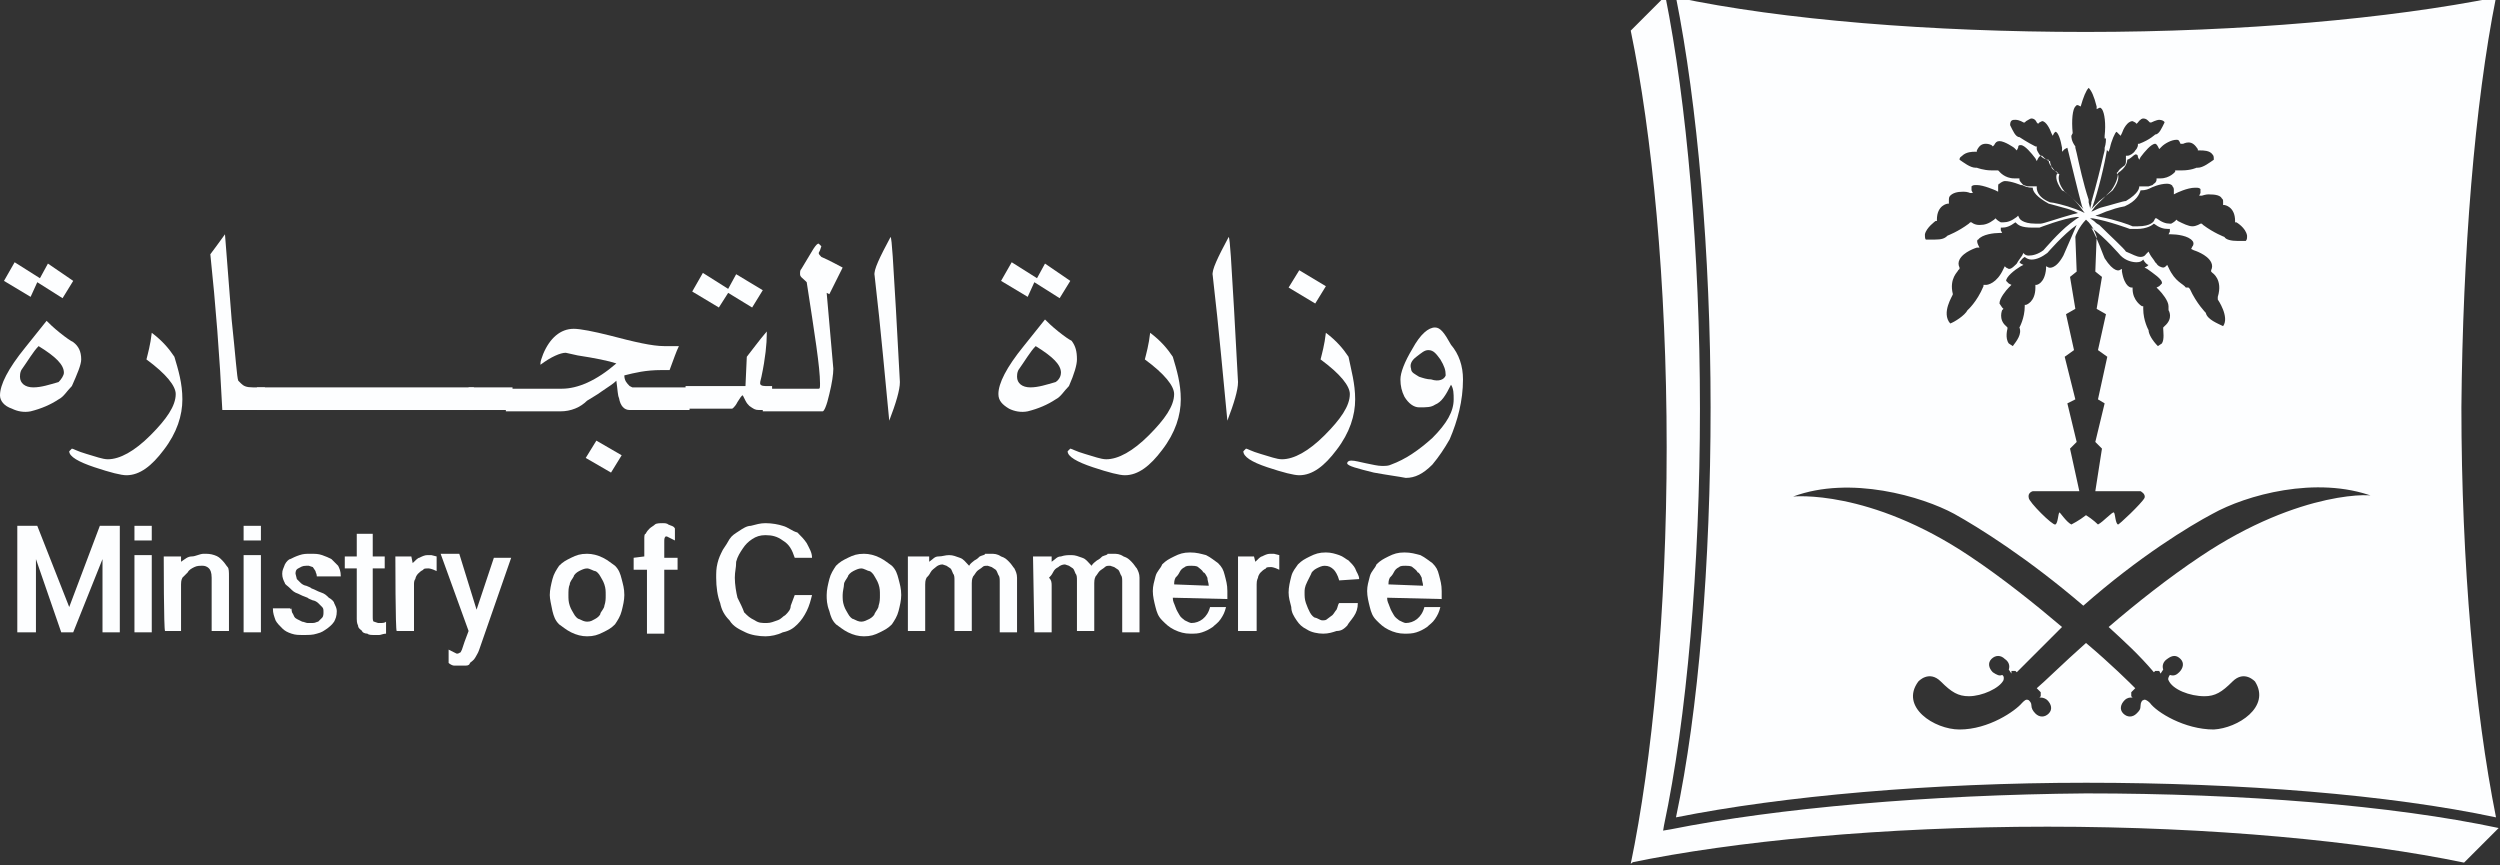 <svg xmlns="http://www.w3.org/2000/svg" xmlns:xlink="http://www.w3.org/1999/xlink" id="Layer_1" x="0px" y="0px" viewBox="0 0 187.8 65" style="enable-background:new 0 0 187.8 65;" xml:space="preserve"><rect x="0" y="0" width="187.8" height="65" fill="#333333" stroke="none"/> <style type="text/css"> .st0{fill:#FDFEFF;} </style> <g> <g> <g> <path class="st0" d="M125.5,62.3l-0.6,0.1l-2.4,2.4c7.7-1.6,18.9-2.7,31.3-2.7c12.4,0,23.6,1.1,31.3,2.7l2.6-2.6 c-8-1.7-19.2-2.6-31-2.6C144.9,59.7,133.5,60.7,125.5,62.3"></path> <path class="st0" d="M124.9,62.6L125,62c1.7-8,2.7-19.4,2.7-31.3c0-11.8-1-23-2.6-31l-2.6,2.6c1.6,7.7,2.7,18.9,2.7,31.3 c0,12.4-1.1,23.6-2.7,31.3L124.9,62.6z"></path> <path class="st0" d="M4.8,28c0-0.6-0.6-1.2-1.9-2c-0.4,0.4-0.8,1.1-1.3,1.8c-0.1,0.2-0.1,0.4-0.1,0.5c0,0.5,0.4,0.8,1,0.8 s1.2-0.2,1.9-0.4C4.6,28.5,4.8,28.2,4.8,28 M5.5,21.1l-0.8,1.3l-1.9-1.2l-0.5,1.1l-2-1.2l0.8-1.4L3,20.9l0.6-1.1L5.5,21.1z M6.1,27c0,0.4-0.3,1.1-0.7,2c-0.4,0.4-0.6,0.8-1,1c-0.6,0.4-1.3,0.7-2.1,0.9c-0.5,0.1-1,0-1.4-0.2C0.3,30.5,0,30.1,0,29.7 c0-0.8,0.6-2,1.9-3.6l1.6-2c0.2,0.2,0.5,0.5,1,0.9c0.5,0.4,0.8,0.6,1,0.7C5.9,26,6.1,26.4,6.1,27"></path> <path class="st0" d="M13.7,30c0,1.2-0.4,2.5-1.4,3.8c-0.9,1.2-1.8,1.9-2.8,1.9c-0.4,0-1.2-0.2-2.4-0.6c-1.2-0.4-1.9-0.8-1.9-1.2 l0.2-0.2c0.1,0,0.4,0.2,1.1,0.4s1.2,0.4,1.6,0.4c0.9,0,2-0.6,3.2-1.8c1.2-1.2,1.9-2.2,1.9-3.1c0-0.6-0.7-1.5-2.2-2.6 c0.1-0.4,0.3-1.1,0.4-2c0.8,0.6,1.3,1.2,1.7,1.8C13.4,27.8,13.7,28.8,13.7,30"></path> <path class="st0" d="M20,30.8h-3.3c-0.2-4.1-0.5-7.9-0.9-11.7c0.3-0.4,0.6-0.8,1.1-1.5l0.5,6.4c0.3,2.8,0.4,4.4,0.5,4.6l0.2,0.2 c0.2,0.2,0.4,0.3,0.9,0.3h0.9L20,30.8L20,30.8z"></path> <rect x="19.3" y="29.1" class="st0" width="16.3" height="1.7"></rect> <rect x="35.2" y="29.1" class="st0" width="3.3" height="1.7"></rect> <path class="st0" d="M46.7,34.2l-0.8,1.3L44,34.4l0.8-1.3L46.7,34.2z M51.9,30.8h-4.6c-0.4,0-0.7-0.3-0.8-0.9 c-0.1-0.2-0.1-0.6-0.2-1.3c-0.2,0.2-0.5,0.4-1.1,0.8c-0.4,0.3-0.8,0.5-1.1,0.7c-0.5,0.5-1.2,0.8-2,0.8h-4.1v-1.7h4.2 c1.2,0,2.6-0.6,4.1-1.9c-0.6-0.2-1.6-0.4-2.9-0.6l-0.9-0.2c-0.4,0-1.1,0.3-1.9,0.9v-0.1c0-0.2,0.1-0.4,0.2-0.7 c0.5-1.2,1.3-1.9,2.3-1.9c0.5,0,1.5,0.2,2.7,0.5c1.9,0.5,3.2,0.8,4.1,0.8h0.5c0.5,0,0.7,0,0.6,0c-0.2,0.4-0.4,1-0.7,1.8 c-0.2,0-0.4,0-0.6,0c-1.2,0-2,0.2-2.8,0.4c0,0.4,0.2,0.6,0.4,0.8l0.2,0.1h4.3V30.8L51.9,30.8z"></path> <path class="st0" d="M57.3,21.8l-0.8,1.3L54.7,22L54,23.1l-2-1.2l0.8-1.4l1.9,1.2l0.6-1.1L57.3,21.8z M58,30.8h-1 c-0.3,0-0.4-0.1-0.7-0.3c-0.1-0.1-0.2-0.2-0.3-0.4c-0.1-0.2-0.2-0.4-0.2-0.4c-0.1,0-0.2,0.2-0.4,0.5c-0.2,0.4-0.4,0.5-0.4,0.5 h-3.5v-1.7H56l0.1-2.2c0.4-0.5,0.9-1.2,1.5-1.9v0.2c0,0.7-0.1,1.8-0.4,3.2c-0.1,0.4-0.1,0.4-0.1,0.5s0.1,0.2,0.4,0.2h0.5L58,30.8 C58.1,30.8,58,30.8,58,30.8z"></path> <path class="st0" d="M63.3,20.1l-1,2L62.1,22l0.5,5.7c0,0.4-0.1,1.1-0.3,1.9c-0.2,0.9-0.4,1.3-0.5,1.3h-4.5v-1.7h4.2 c0.1,0,0.1-0.1,0.1-0.4c0-1.2-0.4-3.7-1-7.6l-0.1-0.1c-0.2-0.2-0.4-0.3-0.4-0.5c0-0.2,0-0.3,0.1-0.4l0.9-1.5 c0.2-0.3,0.3-0.4,0.4-0.4l0.2,0.2l-0.1,0.3L61.5,19c0,0.1,0.1,0.2,0.2,0.3C62.4,19.6,62.9,19.9,63.3,20.1"></path> <path class="st0" d="M67.6,28.7c0,0.6-0.3,1.6-0.8,2.9c-0.3-3-0.6-6.6-1.1-10.9c-0.1-0.4,0.4-1.4,1.2-2.9c0.1,0.1,0.2,2,0.4,5.4 L67.6,28.7z"></path> <path class="st0" d="M79.7,28c0-0.6-0.6-1.2-1.9-2c-0.4,0.4-0.8,1.1-1.3,1.8c-0.1,0.2-0.1,0.4-0.1,0.5c0,0.5,0.4,0.8,1,0.8 c0.6,0,1.2-0.2,1.9-0.4C79.6,28.5,79.7,28.2,79.7,28 M80.4,21.1l-0.8,1.3l-1.9-1.2l-0.5,1.1l-2-1.2l0.8-1.4l1.9,1.2l0.6-1.1 L80.4,21.1z M80.9,27c0,0.4-0.2,1.1-0.6,2c-0.4,0.4-0.6,0.8-1,1c-0.6,0.4-1.3,0.7-2.1,0.9c-0.5,0.1-1,0-1.4-0.2 c-0.5-0.3-0.8-0.6-0.8-1.1c0-0.8,0.6-2,1.9-3.6l1.6-2c0.2,0.2,0.5,0.5,1,0.9c0.5,0.4,0.8,0.6,1,0.7C80.8,26,80.9,26.4,80.9,27"></path> <path class="st0" d="M88.7,30c0,1.2-0.4,2.5-1.4,3.8c-0.9,1.2-1.8,1.9-2.8,1.9c-0.4,0-1.2-0.2-2.4-0.6c-1.2-0.4-1.9-0.8-1.9-1.2 l0.2-0.2c0.1,0,0.4,0.2,1.1,0.4s1.2,0.4,1.6,0.4c0.9,0,2-0.6,3.2-1.8c1.2-1.2,1.9-2.2,1.9-3.1c0-0.6-0.7-1.5-2.2-2.6 c0.1-0.4,0.3-1.1,0.4-2c0.8,0.6,1.3,1.2,1.7,1.8C88.4,27.8,88.7,28.8,88.7,30"></path> <path class="st0" d="M93,28.7c0,0.6-0.3,1.6-0.8,2.9c-0.3-3-0.6-6.6-1.1-10.9c-0.1-0.4,0.4-1.4,1.2-2.9c0.1,0.1,0.2,2,0.4,5.4 L93,28.7z"></path> <path class="st0" d="M99.6,21.5l-0.8,1.3l-2-1.2l0.8-1.3L99.6,21.5z M101.8,30c0,1.2-0.4,2.5-1.4,3.8c-0.9,1.2-1.8,1.9-2.8,1.9 c-0.4,0-1.2-0.2-2.4-0.6c-1.2-0.4-1.8-0.8-1.8-1.2l0.2-0.2c0.1,0,0.4,0.2,1.1,0.4s1.2,0.4,1.6,0.4c0.9,0,2-0.6,3.2-1.8 c1.2-1.2,1.9-2.2,1.9-3.1c0-0.6-0.7-1.5-2.2-2.6c0.1-0.4,0.3-1.1,0.4-2c0.8,0.6,1.3,1.2,1.7,1.8C101.5,27.8,101.8,28.8,101.8,30"></path> <path class="st0" d="M108.6,28.2c0-0.4-0.1-0.7-0.4-1.2c-0.3-0.4-0.5-0.7-0.9-0.7c-0.3,0-0.5,0.2-0.9,0.5s-0.5,0.6-0.4,0.9 c0,0.3,0.3,0.4,0.6,0.6c0.3,0.1,0.6,0.2,0.9,0.2C108.1,28.7,108.5,28.5,108.6,28.2 M109.9,28.5c0,1.6-0.4,3.1-1,4.5 c-0.4,0.7-0.8,1.3-1.3,1.9c-0.7,0.7-1.3,1-2,1c-0.5-0.1-1.3-0.2-2.4-0.4c-1.2-0.3-2-0.5-2-0.7c0-0.1,0.1-0.2,0.3-0.2 c0.3,0,0.6,0.1,1.1,0.2c0.5,0.1,0.9,0.2,1.2,0.2c0.3,0,0.5,0,0.7-0.1c1.1-0.4,2.1-1.1,3.1-2c1.1-1.1,1.6-2,1.6-2.9 c0-0.4,0-0.8-0.2-1.1c-0.4,0.8-0.7,1.3-1.2,1.5c-0.3,0.2-0.6,0.2-1.2,0.2c-0.4,0-0.8-0.3-1.1-0.8c-0.2-0.4-0.3-0.8-0.3-1.3 c0-0.5,0.3-1.3,0.9-2.3c0.6-1.1,1.2-1.6,1.7-1.6c0.4,0,0.7,0.4,1.2,1.3C109.6,26.6,109.9,27.5,109.9,28.5"></path> <polygon class="st0" points="2.8,39.5 5.2,45.6 7.5,39.5 9,39.5 9,47.5 7.7,47.5 7.7,42 5.5,47.5 4.6,47.5 2.7,42 2.7,47.5 1.3,47.5 1.3,39.5 "></polygon> <path class="st0" d="M10.1,47.5h1.3v-5.8h-1.3V47.5z M10.1,40.6h1.3v-1.1h-1.3V40.6z"></path> <path class="st0" d="M12.3,41.8h1.3v0.4c0.3-0.2,0.5-0.4,0.8-0.4s0.6-0.2,0.9-0.2s0.5,0,0.8,0.1s0.4,0.2,0.6,0.4 c0.2,0.2,0.3,0.4,0.4,0.5s0.1,0.4,0.1,0.7v4.1h-1.3v-4c0-0.4-0.1-0.6-0.2-0.7c-0.2-0.2-0.4-0.2-0.5-0.2c-0.2,0-0.4,0-0.6,0.1 c-0.2,0.1-0.4,0.2-0.5,0.4c-0.2,0.2-0.3,0.3-0.4,0.4c-0.1,0.2-0.1,0.4-0.1,0.5v3.5h-1.2C12.3,47.4,12.3,41.8,12.3,41.8z"></path> <path class="st0" d="M18.3,47.5h1.3v-5.8h-1.3V47.5z M18.3,40.6h1.3v-1.1h-1.3V40.6z"></path> <path class="st0" d="M21.9,45.6c0,0.2,0,0.4,0.1,0.5c0.1,0.2,0.1,0.3,0.3,0.4l0.4,0.2c0.1,0,0.3,0.1,0.4,0.1c0.1,0,0.3,0,0.4,0 c0.2,0,0.3-0.1,0.4-0.1l0.3-0.3c0.1-0.1,0.1-0.3,0.1-0.4c0-0.2,0-0.3-0.1-0.4l-0.3-0.3c-0.1-0.1-0.3-0.2-0.4-0.2 c-0.2-0.1-0.3-0.1-0.4-0.2c-0.3-0.1-0.5-0.2-0.7-0.3c-0.3-0.1-0.4-0.2-0.6-0.4c-0.2-0.2-0.4-0.3-0.4-0.4 c-0.1-0.2-0.2-0.4-0.2-0.7c0-0.3,0.1-0.4,0.2-0.7c0.1-0.2,0.3-0.4,0.4-0.4c0.2-0.1,0.4-0.2,0.7-0.3c0.3-0.1,0.5-0.1,0.8-0.1 c0.4,0,0.6,0,0.9,0.1c0.3,0.1,0.5,0.2,0.7,0.3c0.2,0.2,0.4,0.4,0.5,0.5c0.1,0.2,0.2,0.4,0.2,0.8h-0.1h-0.2H25h-0.3h-0.9 c0-0.2-0.1-0.3-0.1-0.4l-0.2-0.3l-0.3-0.1H23c-0.3,0-0.4,0.1-0.6,0.2c-0.2,0.1-0.2,0.3-0.2,0.4l0.1,0.4l0.3,0.3 c0.1,0.1,0.3,0.2,0.4,0.2c0.2,0.1,0.3,0.1,0.4,0.2c0.3,0.1,0.4,0.2,0.7,0.3c0.3,0.1,0.4,0.2,0.6,0.4c0.2,0.1,0.4,0.3,0.4,0.4 c0.1,0.2,0.2,0.4,0.2,0.6c0,0.4-0.1,0.6-0.2,0.8c-0.2,0.3-0.4,0.4-0.5,0.5c-0.3,0.2-0.4,0.3-0.8,0.4c-0.3,0.1-0.6,0.1-1,0.1 s-0.6,0-0.9-0.1s-0.5-0.2-0.7-0.4c-0.2-0.2-0.4-0.4-0.5-0.6c-0.1-0.3-0.2-0.5-0.2-0.9h1.3C21.9,45.9,21.9,45.6,21.9,45.6z"></path> <path class="st0" d="M28,40.1v1.7h0.9v0.9H28v3.6c0,0.2,0,0.4,0.1,0.4l0.3,0.1h0.2c0.1,0,0.3,0,0.4-0.1v0.9 c-0.2,0-0.4,0.1-0.5,0.1c-0.2,0-0.4,0-0.4,0c-0.2,0-0.4,0-0.5-0.1c-0.2,0-0.4-0.1-0.4-0.2c-0.1-0.1-0.3-0.2-0.3-0.4 c-0.1-0.2-0.1-0.4-0.1-0.5v-3.8h-0.9v-0.9h0.9v-1.7H28z"></path> <path class="st0" d="M29.7,41.8h1.2l0.1,0.5c0.2-0.2,0.4-0.4,0.5-0.4c0.2-0.1,0.4-0.2,0.6-0.2h0.3l0.4,0.1v1.1 c-0.4-0.2-0.6-0.2-0.6-0.2c-0.2,0-0.4,0-0.4,0.1c-0.2,0.1-0.3,0.2-0.4,0.3s-0.2,0.3-0.2,0.4c-0.1,0.1-0.1,0.3-0.1,0.4v3.5h-1.3 C29.7,47.4,29.7,41.8,29.7,41.8z"></path> <path class="st0" d="M35.8,45.8l1.3-3.9h1.3l-2.4,6.9c-0.1,0.3-0.2,0.4-0.3,0.6c-0.1,0.2-0.3,0.3-0.4,0.4 C35.3,49.9,35.2,50,35,50C34.8,50,34.7,50,34.5,50c-0.1,0-0.3,0-0.4,0s-0.3-0.1-0.4-0.2v-1l0.2,0.1l0.2,0.1l0.2,0.1h0.1l0.2-0.1 l0.1-0.2l0.1-0.3l0.1-0.3l0.3-0.8l-2.1-5.8h1.4L35.8,45.8z"></path> <path class="st0" d="M42.7,44.7c0,0.3,0,0.5,0.1,0.8s0.2,0.4,0.3,0.6s0.3,0.4,0.4,0.4c0.2,0.1,0.4,0.2,0.6,0.2 c0.3,0,0.4-0.1,0.6-0.2s0.4-0.3,0.4-0.4s0.3-0.4,0.3-0.6c0.1-0.3,0.1-0.5,0.1-0.8c0-0.3,0-0.5-0.1-0.8s-0.2-0.4-0.3-0.6 c-0.1-0.2-0.3-0.4-0.4-0.4s-0.4-0.2-0.6-0.2c-0.2,0-0.4,0.1-0.6,0.2c-0.2,0.1-0.4,0.3-0.4,0.4c-0.1,0.2-0.3,0.4-0.3,0.6 C42.7,44.1,42.7,44.4,42.7,44.7 M41.3,44.7c0-0.4,0.1-0.8,0.2-1.2c0.1-0.4,0.3-0.7,0.5-1c0.3-0.3,0.5-0.4,0.9-0.6 c0.4-0.2,0.7-0.3,1.2-0.3c0.4,0,0.8,0.1,1.2,0.3c0.4,0.2,0.6,0.4,0.9,0.6c0.3,0.3,0.4,0.6,0.5,1c0.1,0.4,0.2,0.7,0.2,1.2 c0,0.4-0.1,0.8-0.2,1.2s-0.3,0.7-0.5,1c-0.3,0.3-0.5,0.4-0.9,0.6c-0.4,0.2-0.7,0.3-1.2,0.3c-0.4,0-0.8-0.1-1.2-0.3 c-0.4-0.2-0.6-0.4-0.9-0.6c-0.3-0.3-0.4-0.6-0.5-1C41.4,45.4,41.3,45,41.3,44.7"></path> <path class="st0" d="M48.4,41.8v-1.3c0-0.2,0-0.4,0.1-0.4c0.1-0.2,0.2-0.3,0.3-0.4c0.1-0.1,0.3-0.2,0.4-0.3s0.4-0.1,0.6-0.1 c0.1,0,0.3,0,0.4,0.1c0.2,0.1,0.4,0.1,0.5,0.3v0.9c-0.2-0.1-0.4-0.2-0.4-0.2l-0.2-0.1L50,40.3c-0.1,0.1-0.1,0.2-0.1,0.4v1.2h1 v0.9h-1v4.8h-1.3v-4.8h-1v-0.9L48.4,41.8L48.4,41.8z"></path> <path class="st0" d="M55.2,43.4c0,0.5,0.1,1.1,0.2,1.5c0.2,0.4,0.4,0.8,0.5,1.1c0.3,0.3,0.4,0.4,0.8,0.6c0.3,0.2,0.5,0.2,0.9,0.2 c0.3,0,0.5-0.1,0.8-0.2c0.3-0.1,0.4-0.3,0.6-0.4c0.2-0.2,0.4-0.4,0.4-0.7c0.1-0.3,0.2-0.5,0.3-0.8h1.3c-0.1,0.4-0.2,0.8-0.4,1.2 c-0.2,0.4-0.4,0.7-0.7,1c-0.3,0.3-0.6,0.5-1.1,0.6c-0.4,0.2-0.9,0.3-1.3,0.3c-0.5,0-1.1-0.1-1.5-0.3c-0.4-0.2-0.9-0.4-1.2-0.9 c-0.4-0.4-0.6-0.8-0.7-1.3c-0.2-0.5-0.3-1.2-0.3-1.9c0-0.4,0-0.7,0.1-1.1c0.1-0.4,0.2-0.6,0.4-1c0.2-0.3,0.4-0.6,0.5-0.8 c0.2-0.3,0.4-0.4,0.7-0.6c0.3-0.2,0.6-0.4,0.9-0.4c0.4-0.1,0.7-0.2,1.1-0.2c0.5,0,1,0.1,1.3,0.2c0.4,0.1,0.7,0.4,1.1,0.5 c0.3,0.3,0.5,0.5,0.7,0.8c0.2,0.4,0.4,0.7,0.4,1.1h-1.3c-0.2-0.6-0.4-1-0.9-1.3c-0.4-0.3-0.8-0.4-1.3-0.4c-0.4,0-0.7,0.1-1,0.3 c-0.3,0.2-0.5,0.4-0.7,0.7c-0.2,0.3-0.4,0.6-0.5,1C55.3,42.7,55.2,42.9,55.2,43.4"></path> <path class="st0" d="M63.3,44.7c0,0.3,0,0.5,0.1,0.8s0.2,0.4,0.3,0.6c0.1,0.2,0.3,0.4,0.4,0.4c0.2,0.1,0.4,0.2,0.6,0.2 s0.4-0.1,0.6-0.2s0.4-0.3,0.4-0.4c0.1-0.2,0.3-0.4,0.3-0.6c0.1-0.3,0.1-0.5,0.1-0.8c0-0.3,0-0.5-0.1-0.8 c-0.1-0.3-0.2-0.4-0.3-0.6c-0.1-0.2-0.3-0.4-0.4-0.4s-0.4-0.2-0.6-0.2c-0.2,0-0.4,0.1-0.6,0.2c-0.2,0.1-0.4,0.3-0.4,0.4 c-0.1,0.2-0.3,0.4-0.3,0.6C63.4,44.1,63.3,44.4,63.3,44.7 M62.1,44.7c0-0.4,0.1-0.8,0.2-1.2c0.1-0.4,0.3-0.7,0.5-1 c0.3-0.3,0.5-0.4,0.9-0.6c0.4-0.2,0.7-0.3,1.2-0.3c0.4,0,0.8,0.1,1.2,0.3c0.4,0.2,0.6,0.4,0.9,0.6c0.3,0.3,0.4,0.6,0.5,1 c0.1,0.4,0.2,0.7,0.2,1.2c0,0.4-0.1,0.8-0.2,1.2c-0.1,0.4-0.3,0.7-0.5,1c-0.3,0.3-0.5,0.4-0.9,0.6c-0.4,0.2-0.7,0.3-1.2,0.3 c-0.4,0-0.8-0.1-1.2-0.3c-0.4-0.2-0.6-0.4-0.9-0.6c-0.3-0.3-0.4-0.6-0.5-1C62.1,45.4,62.1,45,62.1,44.7"></path> <path class="st0" d="M68.5,41.8h1.3v0.4c0.3-0.2,0.4-0.4,0.7-0.4s0.5-0.1,0.8-0.1s0.5,0.1,0.8,0.2c0.3,0.1,0.4,0.3,0.7,0.6 c0.1-0.2,0.3-0.3,0.4-0.4c0.2-0.1,0.3-0.2,0.4-0.3c0.2-0.1,0.4-0.1,0.4-0.2c0.2,0,0.4,0,0.4,0c0.3,0,0.5,0,0.8,0.2 c0.3,0.1,0.4,0.2,0.6,0.4s0.3,0.4,0.4,0.5c0.1,0.2,0.2,0.4,0.2,0.7v4.1h-1.3v-3.8c0-0.2,0-0.4-0.1-0.5c-0.1-0.2-0.1-0.3-0.2-0.4 l-0.3-0.2l-0.3-0.1c-0.2,0-0.3,0-0.4,0.1s-0.3,0.2-0.4,0.3c-0.1,0.1-0.2,0.3-0.3,0.4c-0.1,0.2-0.1,0.4-0.1,0.5v3.6h-1.3v-3.8 c0-0.2,0-0.4-0.1-0.5c-0.1-0.2-0.1-0.3-0.2-0.4l-0.3-0.2l-0.3-0.1c-0.2,0-0.4,0.1-0.5,0.2s-0.3,0.2-0.4,0.4 c-0.1,0.2-0.2,0.3-0.3,0.4c-0.1,0.2-0.1,0.4-0.1,0.5v3.5h-1.3V41.8L68.5,41.8z"></path> <path class="st0" d="M77.6,41.8H79v0.4c0.3-0.2,0.4-0.4,0.7-0.4c0.3-0.1,0.5-0.1,0.8-0.1c0.3,0,0.5,0.1,0.8,0.2 c0.3,0.1,0.4,0.3,0.7,0.6c0.1-0.2,0.3-0.3,0.4-0.4c0.2-0.1,0.3-0.2,0.4-0.3c0.2-0.1,0.4-0.1,0.4-0.2c0.2,0,0.4,0,0.4,0 c0.3,0,0.5,0,0.8,0.2c0.3,0.1,0.4,0.2,0.6,0.4c0.2,0.2,0.3,0.4,0.4,0.5c0.1,0.2,0.2,0.4,0.2,0.7v4.1h-1.3v-3.8 c0-0.2,0-0.4-0.1-0.5c-0.1-0.2-0.1-0.3-0.2-0.4l-0.3-0.2l-0.3-0.1c-0.2,0-0.3,0-0.4,0.1s-0.3,0.2-0.4,0.3 c-0.1,0.1-0.2,0.3-0.3,0.4c-0.1,0.2-0.1,0.4-0.1,0.5v3.6h-1.3v-3.8c0-0.2,0-0.4-0.1-0.5c-0.1-0.2-0.1-0.3-0.2-0.4l-0.3-0.2 l-0.3-0.1c-0.2,0-0.4,0.1-0.5,0.2c-0.2,0.1-0.3,0.2-0.4,0.4c-0.1,0.2-0.2,0.3-0.3,0.4C79,43.6,79,43.8,79,44v3.5h-1.3L77.6,41.8 L77.6,41.8z"></path> <path class="st0" d="M90.8,44c0-0.2-0.1-0.4-0.1-0.6c-0.1-0.2-0.2-0.4-0.3-0.4c-0.1-0.2-0.3-0.3-0.4-0.4s-0.4-0.1-0.5-0.1 c-0.2,0-0.4,0-0.5,0.1c-0.2,0.1-0.3,0.2-0.4,0.4c-0.1,0.2-0.2,0.3-0.3,0.4c-0.1,0.2-0.1,0.4-0.1,0.5L90.8,44L90.8,44L90.8,44z M88.1,44.9c0,0.3,0.1,0.4,0.2,0.7c0.1,0.3,0.2,0.4,0.3,0.6c0.1,0.2,0.3,0.3,0.4,0.4c0.2,0.1,0.4,0.2,0.5,0.2 c0.6,0,1.2-0.4,1.4-1.2h1.2c-0.1,0.4-0.2,0.6-0.4,0.9c-0.2,0.3-0.4,0.4-0.6,0.6c-0.3,0.2-0.5,0.3-0.8,0.4 c-0.3,0.1-0.5,0.1-0.9,0.1c-0.4,0-0.8-0.1-1.2-0.3c-0.4-0.2-0.6-0.4-0.9-0.7c-0.3-0.3-0.4-0.6-0.5-1c-0.1-0.4-0.2-0.8-0.2-1.2 s0.1-0.7,0.2-1.1c0.1-0.4,0.4-0.6,0.5-0.9c0.3-0.3,0.5-0.4,0.9-0.6c0.4-0.2,0.7-0.3,1.2-0.3s0.8,0.1,1.2,0.2 c0.4,0.2,0.6,0.4,0.9,0.6c0.3,0.3,0.4,0.5,0.5,0.9c0.1,0.4,0.2,0.7,0.2,1.2V45L88.1,44.9L88.1,44.9z"></path> <path class="st0" d="M93,41.8h1.2l0.1,0.4c0.2-0.2,0.4-0.4,0.5-0.4c0.2-0.1,0.4-0.2,0.6-0.2h0.3l0.4,0.1v1.1 c-0.4-0.2-0.6-0.2-0.6-0.2c-0.2,0-0.4,0-0.4,0.1c-0.2,0.1-0.3,0.2-0.4,0.3c-0.1,0.1-0.2,0.3-0.2,0.4c-0.1,0.2-0.1,0.4-0.1,0.5 v3.5H93V41.8L93,41.8z"></path> <path class="st0" d="M100.6,43.6c-0.1-0.4-0.3-0.7-0.4-0.8c-0.2-0.2-0.4-0.3-0.7-0.3c-0.2,0-0.4,0.1-0.6,0.2 c-0.2,0.1-0.4,0.3-0.4,0.4c-0.1,0.2-0.2,0.4-0.3,0.6C98,44.1,98,44.3,98,44.5c0,0.3,0,0.5,0.1,0.8c0.1,0.3,0.2,0.5,0.3,0.7 c0.1,0.2,0.3,0.4,0.4,0.4s0.4,0.2,0.5,0.2c0.2,0,0.3,0,0.4-0.1l0.4-0.3c0.1-0.1,0.2-0.3,0.3-0.4c0.1-0.2,0.1-0.4,0.2-0.5h1.4 c0,0.4-0.1,0.7-0.3,1s-0.4,0.5-0.5,0.7c-0.2,0.2-0.4,0.4-0.8,0.4c-0.3,0.1-0.6,0.2-1,0.2c-0.4,0-0.9-0.1-1.2-0.3 c-0.4-0.2-0.6-0.4-0.8-0.7c-0.2-0.3-0.4-0.6-0.4-1c-0.1-0.4-0.2-0.7-0.2-1.1c0-0.4,0.1-0.8,0.2-1.2c0.1-0.4,0.3-0.6,0.5-0.9 c0.3-0.3,0.5-0.4,0.9-0.6c0.4-0.2,0.7-0.3,1.2-0.3c0.4,0,0.7,0.1,1,0.2c0.3,0.1,0.5,0.3,0.7,0.4c0.2,0.2,0.4,0.4,0.5,0.6 c0.1,0.3,0.3,0.5,0.3,0.8L100.6,43.6L100.6,43.6L100.6,43.6z"></path> <path class="st0" d="M106.9,44c0-0.2-0.1-0.4-0.1-0.6c-0.1-0.2-0.2-0.4-0.3-0.4c-0.1-0.2-0.3-0.3-0.4-0.4s-0.4-0.1-0.5-0.1 c-0.2,0-0.4,0-0.5,0.1c-0.2,0.1-0.3,0.2-0.4,0.4c-0.1,0.2-0.2,0.3-0.3,0.4c-0.1,0.2-0.1,0.4-0.1,0.5L106.9,44L106.9,44L106.9,44z M104.2,44.9c0,0.3,0.1,0.4,0.2,0.7c0.1,0.3,0.2,0.4,0.3,0.6c0.1,0.2,0.3,0.3,0.4,0.4c0.2,0.1,0.4,0.2,0.5,0.2 c0.6,0,1.2-0.4,1.4-1.2h1.2c-0.1,0.4-0.2,0.6-0.4,0.9c-0.2,0.3-0.4,0.4-0.6,0.6c-0.3,0.2-0.5,0.3-0.8,0.4 c-0.3,0.1-0.6,0.1-0.9,0.1c-0.4,0-0.8-0.1-1.2-0.3c-0.4-0.2-0.6-0.4-0.9-0.7c-0.3-0.3-0.4-0.6-0.5-1c-0.1-0.4-0.2-0.8-0.2-1.2 s0.1-0.7,0.2-1.1c0.1-0.4,0.4-0.6,0.5-0.9c0.3-0.3,0.5-0.4,0.9-0.6c0.4-0.2,0.7-0.3,1.2-0.3s0.8,0.1,1.2,0.2 c0.4,0.2,0.6,0.4,0.9,0.6c0.3,0.3,0.4,0.5,0.5,0.9c0.1,0.4,0.2,0.7,0.2,1.2V45L104.2,44.9L104.2,44.9L104.2,44.9z"></path> <g> <path class="st0" d="M187.5-0.2c-8,1.6-19.1,2.6-30.8,2.6c-11.6,0-22.8-0.9-30.8-2.6c1.6,8,2.6,19.2,2.6,30.8 c0,11.7-0.9,22.8-2.6,30.8c8-1.6,19.2-2.6,30.8-2.6c11.7,0,22.8,0.9,30.8,2.6c-1.6-8-2.6-19.1-2.6-30.8 C185,19,185.9,7.8,187.5-0.2z M166.9,14.9C167,15,167,15,167,15.2v0.2h0.1c0,0,0.8,0.1,0.8,1.2v0.1h0.1c0,0,0.7,0.4,0.8,1 c0,0.2,0,0.3-0.1,0.4c-0.1,0-0.4,0-0.6,0c-0.5,0-0.9-0.1-1-0.3l0,0l0,0c0,0-0.8-0.3-1.6-0.9l-0.1-0.1h-0.1c0,0-0.3,0.2-0.6,0.2 s-0.7-0.2-1.1-0.4l-0.1-0.1l-0.1,0.1c0,0-0.1,0.1-0.3,0.2h-0.1H163l0,0c-0.3,0-0.6-0.1-1-0.4l-0.1,0l-0.1,0.2 c0,0-0.2,0.4-1.2,0.4c-0.2,0-0.3,0-0.4,0c-0.2-0.1-1.3-0.5-2.4-0.7l-0.4-0.1l0,0c0.4-0.1,0.7-0.3,1.1-0.4 c0.5-0.2,1.1-0.3,1.1-0.3l0,0c0.9-0.4,1.1-0.9,1.2-1.2c0.4,0,0.6-0.1,0.8-0.2l0,0c0,0,0.6-0.3,1.2-0.3c0.2,0,0.4,0.1,0.4,0.2 c0.1,0.1,0.1,0.2,0.1,0.3v0.3l0.2-0.1c0,0,0.8-0.4,1.4-0.4c0.2,0,0.3,0,0.4,0.1c0,0.1,0,0.2,0,0.3l-0.1,0.2h0.2 c0,0,0.3-0.1,0.5-0.1C166.5,14.6,166.8,14.7,166.9,14.9z M162.9,23.3c0,0,0.4,0.6-0.3,1.2l-0.1,0.1v0.1c0,0.2,0.1,0.8-0.1,1.1 l-0.3,0.2c-0.4-0.4-0.7-0.9-0.7-1.2l0,0l0,0c0,0-0.4-0.7-0.4-1.6V23h-0.1c0,0-0.7-0.4-0.7-1.3v-0.1h-0.1c0,0-0.5,0-0.7-1.2v-0.2 l-0.2,0.1c0,0-0.4,0.2-1.1-0.9c-0.1-0.2-0.5-1.4-1-2.3c1,0.7,2.2,2.1,2.2,2.1l0,0c0.4,0.4,0.9,0.5,1.2,0.5 c0.3,0,0.4-0.1,0.5-0.2c0.1,0.2,0.3,0.4,0.4,0.4l-0.1,0.1l-0.2,0.1l0.2,0.1c0.4,0.3,1.2,0.8,1.1,1.1l-0.2,0.2l-0.2,0.1l0.2,0.2 c0.2,0.2,0.7,0.8,0.7,1.2L162.9,23.3L162.9,23.3L162.9,23.3z M151.2,26l-0.3-0.2c-0.3-0.4-0.1-1.1-0.1-1.1v-0.1l-0.1-0.1 c-0.6-0.5-0.3-1.2-0.3-1.2l0.1-0.1l-0.1-0.1l-0.2-0.3c0-0.4,0.5-1,0.7-1.2l0.2-0.2l-0.2-0.1l-0.2-0.2c0-0.3,0.6-0.8,1.1-1.1 l0.2-0.1l-0.2-0.1l-0.1-0.1c0.1-0.1,0.2-0.3,0.4-0.4c0.1,0.1,0.3,0.2,0.5,0.2c0.4,0,0.8-0.2,1.2-0.5l0,0c0,0,1.2-1.4,2.2-2.1 c-0.4,0.9-0.9,2.1-1,2.3c-0.6,1.1-1.1,0.9-1.1,0.9l-0.2-0.1v0.2c-0.1,1.1-0.7,1.2-0.7,1.2h-0.1v0.2c0,1.1-0.7,1.3-0.7,1.3h-0.1 v0.1c0,0.9-0.4,1.6-0.4,1.6l0,0l0,0C151.9,25.1,151.5,25.6,151.2,26z M146.7,22.1c-0.3-1.2,0.4-1.7,0.4-1.8l0.1-0.1v-0.1 c-0.1-0.2-0.1-0.4,0-0.6c0.3-0.6,1.3-0.9,1.3-0.9h0.2l-0.1-0.2c-0.1-0.2-0.1-0.4,0-0.4c0.3-0.4,1.2-0.5,1.6-0.5h0.2l-0.1-0.2 v-0.2h0.1c0.3,0,0.6-0.1,1-0.4c0.2,0.2,0.4,0.4,1.3,0.4c0.2,0,0.4,0,0.5,0l0,0c0,0,1.8-0.7,2.8-0.8h0.2l0,0l-0.3,0.2l-0.4,0.3 c-0.9,0.7-1.9,1.9-2,2c-0.4,0.3-0.8,0.4-1.1,0.4s-0.4-0.2-0.4-0.2l-0.1-0.1L152,19l-0.1,0.2c-0.2,0.3-0.3,0.4-0.4,0.6l-0.1,0.1 c-0.3,0.3-0.4,0.3-0.5,0.3l-0.2-0.1l-0.1-0.1l-0.1,0.2c-0.5,1.1-1.2,1.2-1.3,1.2h-0.1H149v0.1c-0.5,1.2-1.2,1.8-1.2,1.8l0,0l0,0 c-0.2,0.4-1,0.9-1.3,1C145.8,23.5,146.7,22.2,146.7,22.1L146.7,22.1L146.7,22.1z M152.7,36.9h3.5l-0.7-3.2l0.5-0.5l-0.7-2.9 l0.6-0.3l-0.8-3.2l0.7-0.5l-0.6-2.7l0.7-0.4l-0.4-2.4l0.5-0.4l-0.1-2.6l0,0c0-0.1,0.3-0.8,0.8-1.3c0.6,0.5,0.8,1.3,0.8,1.3 l-0.1,2.6l0.5,0.4l-0.4,2.4l0.7,0.4l-0.6,2.7l0.7,0.5l-0.7,3.2l0.5,0.3l-0.7,2.9l0.5,0.5l-0.5,3.2h3.4c0,0,0.4,0.2,0.3,0.5 c-0.2,0.4-2,2.1-2,2c-0.2-0.1-0.2-0.8-0.3-0.9c-0.1-0.1-0.8,0.7-1.2,0.9c0,0-0.4-0.4-0.9-0.7c-0.5,0.4-1.1,0.7-1.1,0.7 c-0.4-0.2-0.9-1-0.9-0.9c-0.1,0.1-0.1,0.8-0.3,0.9c-0.2,0.1-2-1.7-2-2C152.3,37,152.7,36.9,152.7,36.9z M162.9,20.1l-0.1-0.2 l-0.1,0.1c0,0-0.1,0.1-0.2,0.1c-0.1,0-0.4-0.1-0.5-0.3l-0.1-0.1c-0.1-0.2-0.3-0.4-0.4-0.6l-0.1-0.2l-0.1,0.1l-0.1,0.1 c0,0-0.1,0.2-0.4,0.2c-0.3,0-0.6-0.2-1.1-0.4c-0.1-0.2-1.2-1.2-2-2c-0.2-0.1-0.3-0.2-0.4-0.3l-0.3-0.2l0,0h0.2 c1.2,0.2,2.8,0.8,2.8,0.8l0,0c0.2,0,0.4,0,0.5,0c0.8,0,1.2-0.3,1.3-0.4c0.4,0.3,0.7,0.4,1.1,0.4h0.1v0.2l-0.1,0.2h0.2 c0.4,0,1.3,0.1,1.6,0.5c0.1,0.1,0.1,0.3,0,0.4l-0.1,0.2l0.2,0.1c0,0,1,0.3,1.3,0.9c0.1,0.2,0.1,0.4,0,0.6v0.1l0.1,0.1 c0,0,0.8,0.5,0.4,1.8v0.1v0.1c0,0,0.9,1.3,0.4,2c-0.4-0.2-1.2-0.5-1.3-1l0,0l0,0c0,0-0.7-0.7-1.2-1.8l-0.1-0.1h-0.1h-0.1 C164,21.3,163.4,21.2,162.9,20.1z M163.8,10.8L163.8,10.8h0.2c0,0,0.2-0.1,0.4-0.1c0.3,0,0.5,0.2,0.7,0.5v0.1h0.1h0.1 c0.2,0,0.7,0,0.9,0.3c0.1,0.1,0.1,0.2,0.1,0.4c-0.3,0.2-0.8,0.6-1.2,0.6H165l0,0l0,0c0,0-0.4,0.2-1.1,0.2c-0.2,0-0.3,0-0.4,0 h-0.1v0.1c0,0-0.4,0.5-1.1,0.5h-0.3H162v0.1c0,0,0,0.2-0.2,0.3l-0.1,0.1l-0.3,0.1h-0.1c-0.1,0-0.3,0-0.4,0h-0.1h-0.1l0,0V14l0,0 c0,0.1,0,0.5-1,1.1c-0.2,0-1.1,0.3-1.9,0.5c-0.3,0.1-0.4,0.2-0.7,0.3l0,0l0,0l0.3-0.4c0.5-0.5,1.2-1.2,1.2-1.2l0,0 c0.5-0.7,0.5-1.2,0.5-1.3c0.6-0.4,0.7-0.8,0.7-1c0.3-0.1,0.4-0.3,0.6-0.4l0,0c0.1,0,0.2,0,0.2,0.2l0.1,0.2l0.1-0.2 c0.3-0.4,0.8-1,1.1-1c0,0,0.1,0,0.2,0.2l0.1,0.2l0.2-0.2c0.2-0.2,0.7-0.5,1.1-0.5C163.7,10.5,163.7,10.6,163.8,10.8z M158.2,11.2l0.2,0.2l0.1-0.3c0.1-0.5,0.4-1.2,0.5-1.2l0.1,0.1l0.2,0.2l0.1-0.2c0.1-0.3,0.4-0.9,0.8-0.9l0.2,0.1l0.1,0.1 l0.1-0.1c0,0,0.2-0.3,0.4-0.3c0.2,0,0.3,0.1,0.4,0.2l0.1,0.1h0.1c0,0,0.4-0.2,0.6-0.2c0.2,0,0.4,0.1,0.4,0.2 c-0.2,0.4-0.4,0.9-0.7,0.9l0,0l0,0c0,0-0.4,0.4-1.2,0.7h-0.1v0.1c0,0,0,0.2-0.2,0.4c-0.1,0.2-0.4,0.4-0.6,0.4l0,0h-0.1v0.2V12 v0.1c0,0.1,0,0.3-0.2,0.4c-0.1,0.1-0.3,0.2-0.4,0.4L159,13l0,0l0,0l0.1,0.1c0,0,0.2,0.4-0.4,1.2c-0.1,0.1-0.5,0.4-1,0.8 l-0.3,0.3l-0.3,0.3l0.1-0.2c0.4-1.1,0.9-3.1,1.1-4.4L158.2,11.2z M155.6,10.2L155.6,10.2l0.1-0.2c-0.1-1,0-1.8,0.2-2l0.1-0.1 h0.1l0.2,0.1V8c0.2-0.7,0.4-1.2,0.6-1.4c0.2,0.2,0.4,0.6,0.6,1.4v0.2l0.2-0.1h0.1l0.1,0.1c0.2,0.3,0.3,1.1,0.2,2v0.2h0.1 c0,0.1,0,0.4-0.1,0.7v0.2l-0.1,0.4c-0.2,0.9-0.5,2.1-0.9,3.5v0.1l-0.1,0.4l0,0v-0.1l-0.1-0.4V15c-0.4-1.2-0.7-2.6-0.9-3.5 l-0.1-0.4V11C155.6,10.6,155.6,10.3,155.6,10.2z M151.4,9c0.3,0,0.6,0.2,0.6,0.2h0.1l0.1-0.1c0.2-0.1,0.3-0.2,0.4-0.2 c0.3,0,0.4,0.3,0.4,0.3l0.1,0.1l0.1-0.1l0.2-0.1c0.3,0,0.6,0.6,0.7,0.9l0.1,0.2l0.1-0.2l0.1-0.1c0.2,0,0.4,0.6,0.5,1.2v0.3 l0.2-0.2l0.2-0.1c0.3,1.2,0.8,3.3,1.1,4.4l0.1,0.2l-0.3-0.3l-0.3-0.3c-0.4-0.4-0.9-0.8-1-0.8c-0.6-0.8-0.4-1.2-0.4-1.2l0.1-0.1 l0,0l0,0l-0.1-0.1c-0.2-0.1-0.4-0.2-0.4-0.4c-0.2-0.2-0.2-0.4-0.2-0.4v-0.1V12l0,0h-0.1l0,0c-0.4-0.1-0.5-0.3-0.6-0.4 c-0.2-0.3-0.2-0.4-0.2-0.4V11h-0.1c-0.6-0.3-1.2-0.7-1.2-0.7l0,0l0,0c-0.3,0-0.5-0.5-0.7-0.9C151,9,151.2,9,151.4,9z M147.4,11.7c0.3-0.3,0.8-0.3,0.9-0.3h0.1h0.1v-0.1c0.2-0.4,0.4-0.5,0.7-0.5c0.2,0,0.4,0.1,0.4,0.1l0.1,0.1l0.1-0.1 c0.1-0.2,0.2-0.3,0.4-0.3c0.4,0,1.1,0.5,1.1,0.5l0.2,0.2l0.1-0.2c0-0.2,0.1-0.2,0.2-0.2c0.3,0,0.8,0.6,1.1,1l0.1,0.2l0.1-0.2 c0.1-0.2,0.2-0.2,0.3-0.2l0,0c0.2,0.2,0.4,0.4,0.6,0.4c0,0.2,0.1,0.6,0.7,1c-0.1,0.2-0.1,0.7,0.4,1.3l0,0c0,0,0.7,0.5,1.2,1.2 l0.3,0.4l0,0l0,0c-0.2-0.1-0.4-0.2-0.7-0.3c-0.8-0.3-1.7-0.5-1.9-0.5c-1-0.4-1-1-1-1.1l0,0v-0.1l0,0h-0.1h-0.1 c-0.2,0-0.3,0-0.4,0h-0.1l-0.3-0.1l-0.1-0.1c-0.2-0.2-0.2-0.3-0.2-0.3v-0.1h-0.1h-0.3c-0.7,0-1.1-0.5-1.1-0.5l-0.1-0.1h-0.1 c-0.2,0-0.3,0-0.4,0c-0.6,0-1.1-0.2-1.1-0.2l0,0l0,0h-0.1c-0.4,0-0.9-0.4-1.2-0.6C147.2,11.8,147.3,11.8,147.4,11.7z M144.6,17.6c0.1-0.5,0.8-1,0.8-1h0.1v-0.1c0-1.1,0.8-1.2,0.8-1.2h0.1v-0.2c0-0.2,0-0.3,0.1-0.4c0.2-0.2,0.5-0.3,1-0.3 c0.3,0,0.5,0.1,0.5,0.1h0.2l-0.1-0.2c0-0.1,0-0.3,0-0.3c0.1-0.1,0.2-0.1,0.4-0.1c0.5,0,1.4,0.4,1.4,0.4l0.2,0.1v-0.3 c0-0.2,0-0.3,0.1-0.3c0.1-0.1,0.3-0.2,0.4-0.2c0.5,0,1.2,0.3,1.2,0.3h0.1c0.2,0.1,0.4,0.2,0.8,0.2c0,0.3,0.3,0.7,1.2,1.2l0,0 c0,0,0.4,0.1,1.1,0.3c0.4,0.1,0.7,0.2,1.1,0.4l0,0l-0.4,0.1c-1.1,0.3-2.2,0.7-2.4,0.7c-0.2,0-0.4,0-0.4,0c-1,0-1.2-0.4-1.2-0.4 l-0.1-0.2l-0.1,0.1c-0.4,0.3-0.7,0.4-1,0.4l0,0h-0.1h-0.1c-0.2-0.1-0.3-0.2-0.3-0.2l-0.1-0.1l-0.1,0.1c-0.4,0.3-0.7,0.4-1.1,0.4 s-0.6-0.2-0.6-0.2H148l-0.1,0.1c-0.8,0.6-1.6,0.9-1.6,0.9l0,0l0,0c-0.2,0.2-0.4,0.3-1,0.3c-0.3,0-0.4,0-0.6,0 C144.6,18,144.6,17.8,144.6,17.6z M165.3,41.8c-2.4,1.6-4.8,3.5-6.9,5.3c1.2,1.1,2.3,2.1,3.4,3.4l0.1-0.1h0.3l0.1,0.2l0.2-0.3 c-0.1-0.3,0-0.6,0.3-0.8c0.4-0.3,0.7-0.3,1,0c0.3,0.3,0.2,0.7-0.1,1c-0.2,0.2-0.4,0.3-0.7,0.2c-0.2,0.3-0.1,0.4-0.1,0.4 c0.3,0.7,1.6,1.2,2.7,1.2c0.8,0,1.3-0.3,2.1-1.1c0.9-0.9,1.7,0,1.7,0c1.2,1.9-1.3,3.5-3.1,3.6c-2.2,0-4.3-1.3-4.8-2 c-0.2-0.2-0.4-0.3-0.5-0.2c-0.1,0-0.2,0.2-0.2,0.4c0,0.3-0.1,0.4-0.3,0.6c-0.3,0.3-0.7,0.3-1,0s-0.2-0.7,0.1-1 c0.2-0.2,0.4-0.2,0.5-0.2h0.1l-0.1-0.1v-0.3l0.3-0.3c-0.4-0.4-1.8-1.8-3.7-3.4c-1.8,1.6-3.1,2.9-3.7,3.4l0.3,0.3v0.3l-0.1,0.1 h0.1c0.2,0,0.4,0.1,0.5,0.2c0.3,0.3,0.4,0.7,0.1,1c-0.3,0.3-0.7,0.3-1,0c-0.2-0.2-0.3-0.4-0.3-0.6s-0.1-0.3-0.2-0.4 c-0.2-0.1-0.3,0-0.5,0.2c-0.5,0.6-2.5,2-4.7,2c-1.9,0-4.5-1.7-3.1-3.6c0,0,0.8-0.9,1.7,0c0.8,0.8,1.3,1.1,2.1,1.1 c1,0,2.3-0.6,2.6-1.2c0,0,0.1-0.3-0.1-0.4c-0.2,0.1-0.4,0-0.7-0.2c-0.3-0.3-0.4-0.7-0.1-1c0.3-0.3,0.7-0.3,1,0 c0.3,0.2,0.4,0.5,0.3,0.8l0.2,0.3v-0.2h0.3l0.1,0.1c1.2-1.2,2.3-2.3,3.4-3.4c-2-1.7-4.5-3.7-6.9-5.3c-7.6-5.1-13.3-4.5-13.3-4.5 c4.3-1.6,9.7,0,12.1,1.3c1.8,1,5.5,3.3,9.7,6.9c4.2-3.7,8-6,9.7-6.9c2.5-1.4,7.8-2.9,12.1-1.3C178.6,37.1,172.9,36.7,165.3,41.8 z"></path> </g> </g> </g> </g> </svg>